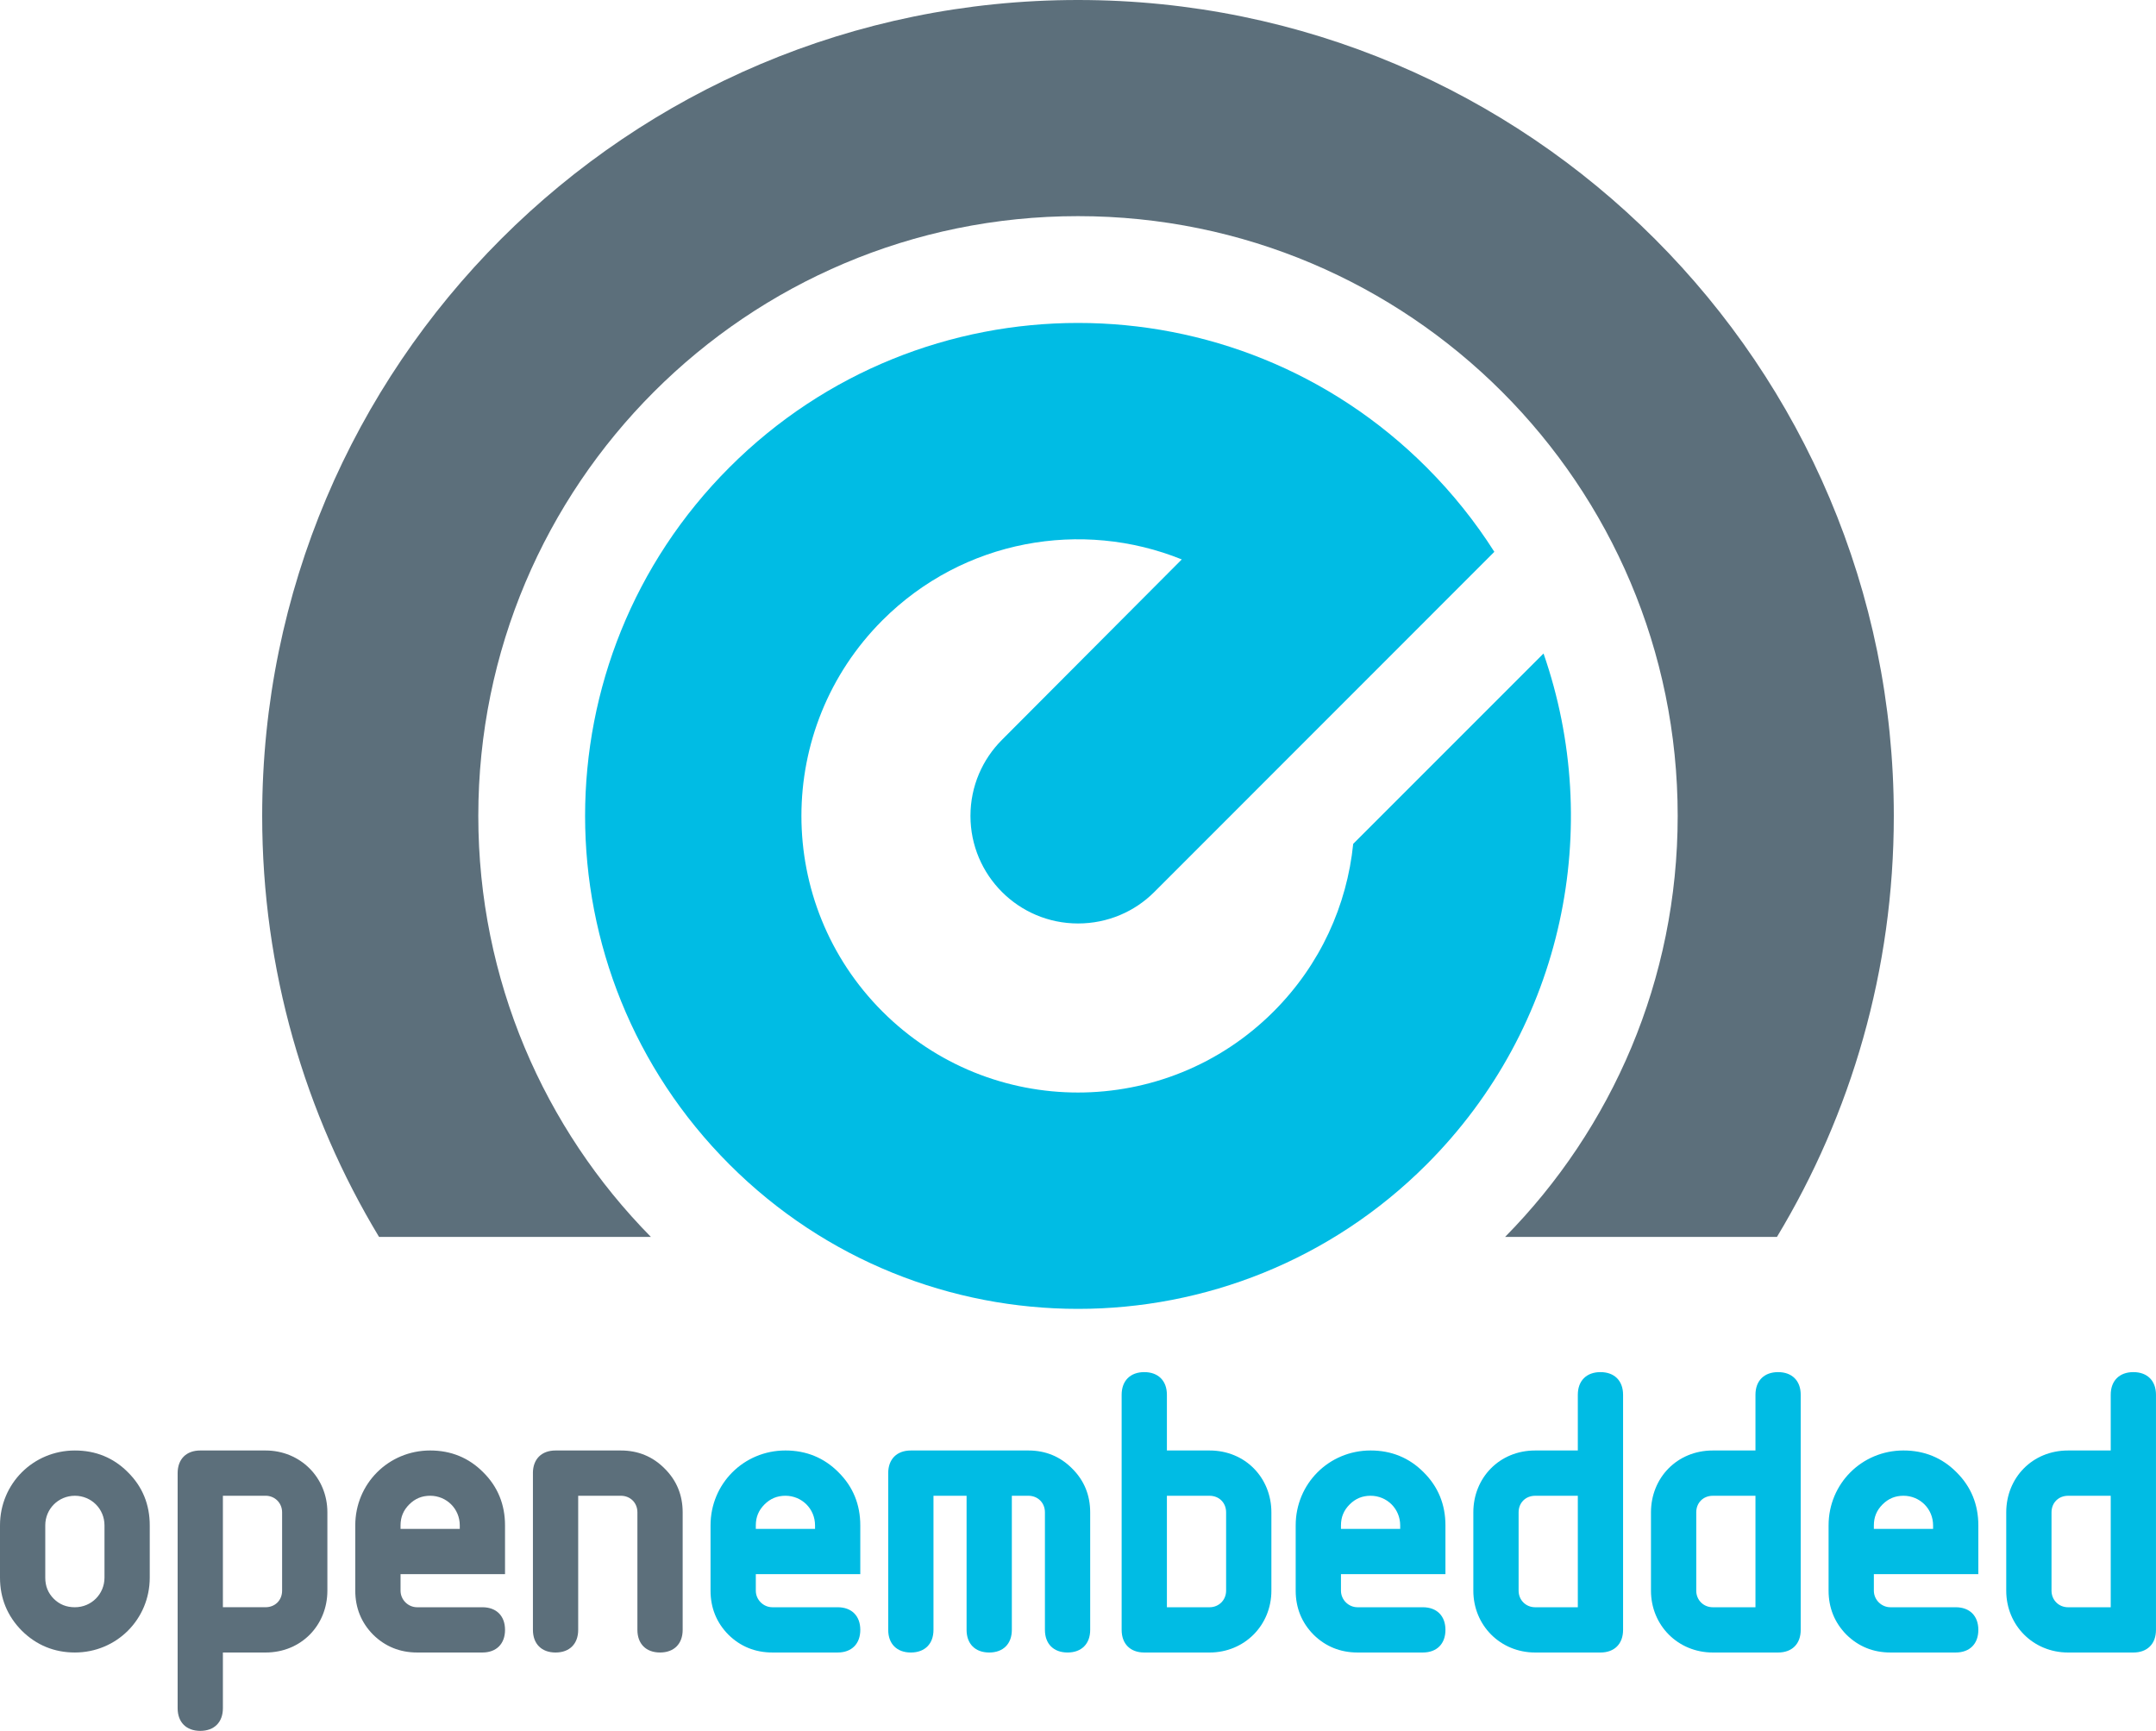 <?xml version="1.0" encoding="UTF-8" standalone="no"?>
<svg
   xmlns:svg="http://www.w3.org/2000/svg"
   xmlns="http://www.w3.org/2000/svg"
   xmlns:xlink="http://www.w3.org/1999/xlink"
   version="1.1"
   id="Layer_1"
   width="209.104px"
   height="167.858px">
  <g
     fill="#00bce4"
     id="g18">
    <path
       d="m 74.145,145.897 c -0.568,0.568 -0.841,1.228 -0.841,2.03 v 0.339 h 5.744 v -0.339 c 0,-1.601 -1.273,-2.87 -2.872,-2.872 -0.804,0.001 -1.463,0.275 -2.031,0.842 z m -0.841,8.365 c 0,0.876 0.729,1.605 1.605,1.605 h 6.334 c 1.357,0 2.195,0.838 2.195,2.194 0,1.357 -0.838,2.195 -2.195,2.195 h -6.334 c -1.657,0 -3.101,-0.58 -4.265,-1.73 -1.15,-1.163 -1.731,-2.607 -1.731,-4.265 v -6.334 c 0,-4.041 3.221,-7.261 7.262,-7.263 2.019,0 3.752,0.705 5.148,2.115 1.41,1.396 2.114,3.13 2.114,5.147 v 4.729 H 73.304 Z"
       id="path2" />
    <path
       d="m 99.738,140.665 c 1.662,0 3.094,0.584 4.246,1.75 1.166,1.153 1.749,2.584 1.75,4.246 v 11.4 c 0,1.357 -0.838,2.195 -2.195,2.195 -1.357,0 -2.195,-0.838 -2.195,-2.195 v -11.4 c 0,-0.922 -0.684,-1.604 -1.605,-1.605 h -1.604 v 13.006 c 0,1.357 -0.838,2.195 -2.195,2.195 -1.357,0 -2.195,-0.838 -2.195,-2.195 v -13.006 h -3.21 v 13.006 c 0,1.357 -0.838,2.195 -2.195,2.195 -1.357,0 -2.195,-0.838 -2.195,-2.195 V 142.86 c 0,-1.357 0.838,-2.195 2.195,-2.195 z"
       id="path4" />
    <use
       xlink:href="#path10"
       transform="matrix(-1,0,0,1,266.202,0)"
       id="use6" />
    <use
       xlink:href="#path2"
       transform="translate(56.752)"
       id="use8" />
    <path
       d="m 142.894,154.262 c 0,3.37 2.625,5.995 5.995,5.995 h 6.334 c 1.356,0 2.194,-0.838 2.194,-2.195 V 135.26 c 0,-1.356 -0.838,-2.195 -2.194,-2.195 -1.357,0 -2.195,0.839 -2.195,2.195 v 5.405 h -4.139 c -3.472,0 -5.993,2.658 -5.995,5.995 z m 10.134,1.606 h -4.139 c -0.903,0 -1.604,-0.701 -1.604,-1.605 v -7.601 c 0,-0.927 0.678,-1.604 1.605,-1.605 h 4.138 z"
       id="path10" />
    <use
       xlink:href="#path10"
       transform="translate(17.229)"
       id="use12" />
    <use
       xlink:href="#path2"
       transform="translate(108.436)"
       id="use14" />
    <use
       xlink:href="#path10"
       transform="translate(51.685)"
       id="use16" />
  </g>
  <g
     fill="#5c6f7b"
     id="g28">
    <use
       xlink:href="#path10"
       transform="rotate(180,87.323,150.461)"
       id="use20" />
    <use
       xlink:href="#path2"
       transform="translate(-34.456)"
       id="use22" />
    <path
       d="m 51.685,142.86 c 0,-1.357 0.838,-2.195 2.195,-2.195 h 6.334 c 1.662,0 3.094,0.584 4.246,1.75 1.167,1.153 1.749,2.584 1.75,4.246 v 11.4 c 0,1.357 -0.838,2.195 -2.195,2.195 -1.357,0 -2.195,-0.838 -2.195,-2.195 v -11.4 c 0,-0.922 -0.684,-1.604 -1.605,-1.605 h -4.138 v 13.006 c 0,1.357 -0.838,2.195 -2.195,2.195 -1.357,0 -2.195,-0.838 -2.195,-2.195 V 142.86 Z"
       id="path24" />
    <path
       d="m 10.134,147.928 c 0,-1.601 -1.273,-2.87 -2.872,-2.872 -1.599,0 -2.872,1.273 -2.872,2.872 v 5.067 c 0,0.824 0.267,1.485 0.822,2.049 0.564,0.555 1.226,0.823 2.05,0.823 1.601,0 2.871,-1.273 2.872,-2.873 z m -10.134,0 c 0,-4.041 3.22,-7.261 7.262,-7.263 2.019,0 3.752,0.705 5.148,2.115 1.411,1.396 2.114,3.13 2.114,5.147 v 5.067 c 0,4.041 -3.222,7.262 -7.262,7.262 -1.997,0 -3.732,-0.713 -5.147,-2.114 C 0.713,156.727 0,154.991 0,152.995 Z"
       id="path26" />
  </g>
  <path
     fill="#5c6f7b"
     d="M 25.428,79.124 C 25.428,35.424 60.853,0 104.552,0 c 43.699,0 79.123,35.424 79.123,79.124 0,14.938 -4.139,28.909 -11.333,40.828 h -26.366 c 10.352,-10.5 16.738,-24.918 16.738,-40.828 0,-32.123 -26.039,-58.163 -58.162,-58.163 -32.123,0 -58.163,26.04 -58.163,58.163 0,15.91 6.388,30.328 16.738,40.828 H 36.761 C 29.568,108.032 25.428,94.062 25.428,79.124 Z"
     id="path30" />
  <path
     fill="#00bce4"
     d="m 94.122,79.124 c 0,-2.882 1.168,-5.491 3.059,-7.379 l 17.436,-17.494 c -9.682,-3.913 -21.184,-1.944 -29.033,5.905 -10.476,10.476 -10.476,27.461 0,37.937 10.476,10.477 27.461,10.477 37.938,0 4.547,-4.547 7.12,-10.321 7.721,-16.256 l 18.46,-18.461 c 5.838,16.774 2.056,36.151 -11.345,49.553 -18.67,18.67 -48.939,18.67 -67.609,0 -18.67,-18.67 -18.67,-48.938 0,-67.608 18.669,-18.67 48.939,-18.67 67.609,0 2.535,2.536 4.728,5.287 6.574,8.193 l -32.986,32.997 c -1.888,1.89 -4.511,3.045 -7.393,3.045 C 98.791,89.554 94.122,84.884 94.122,79.124 Z"
     id="path32" />
</svg>
